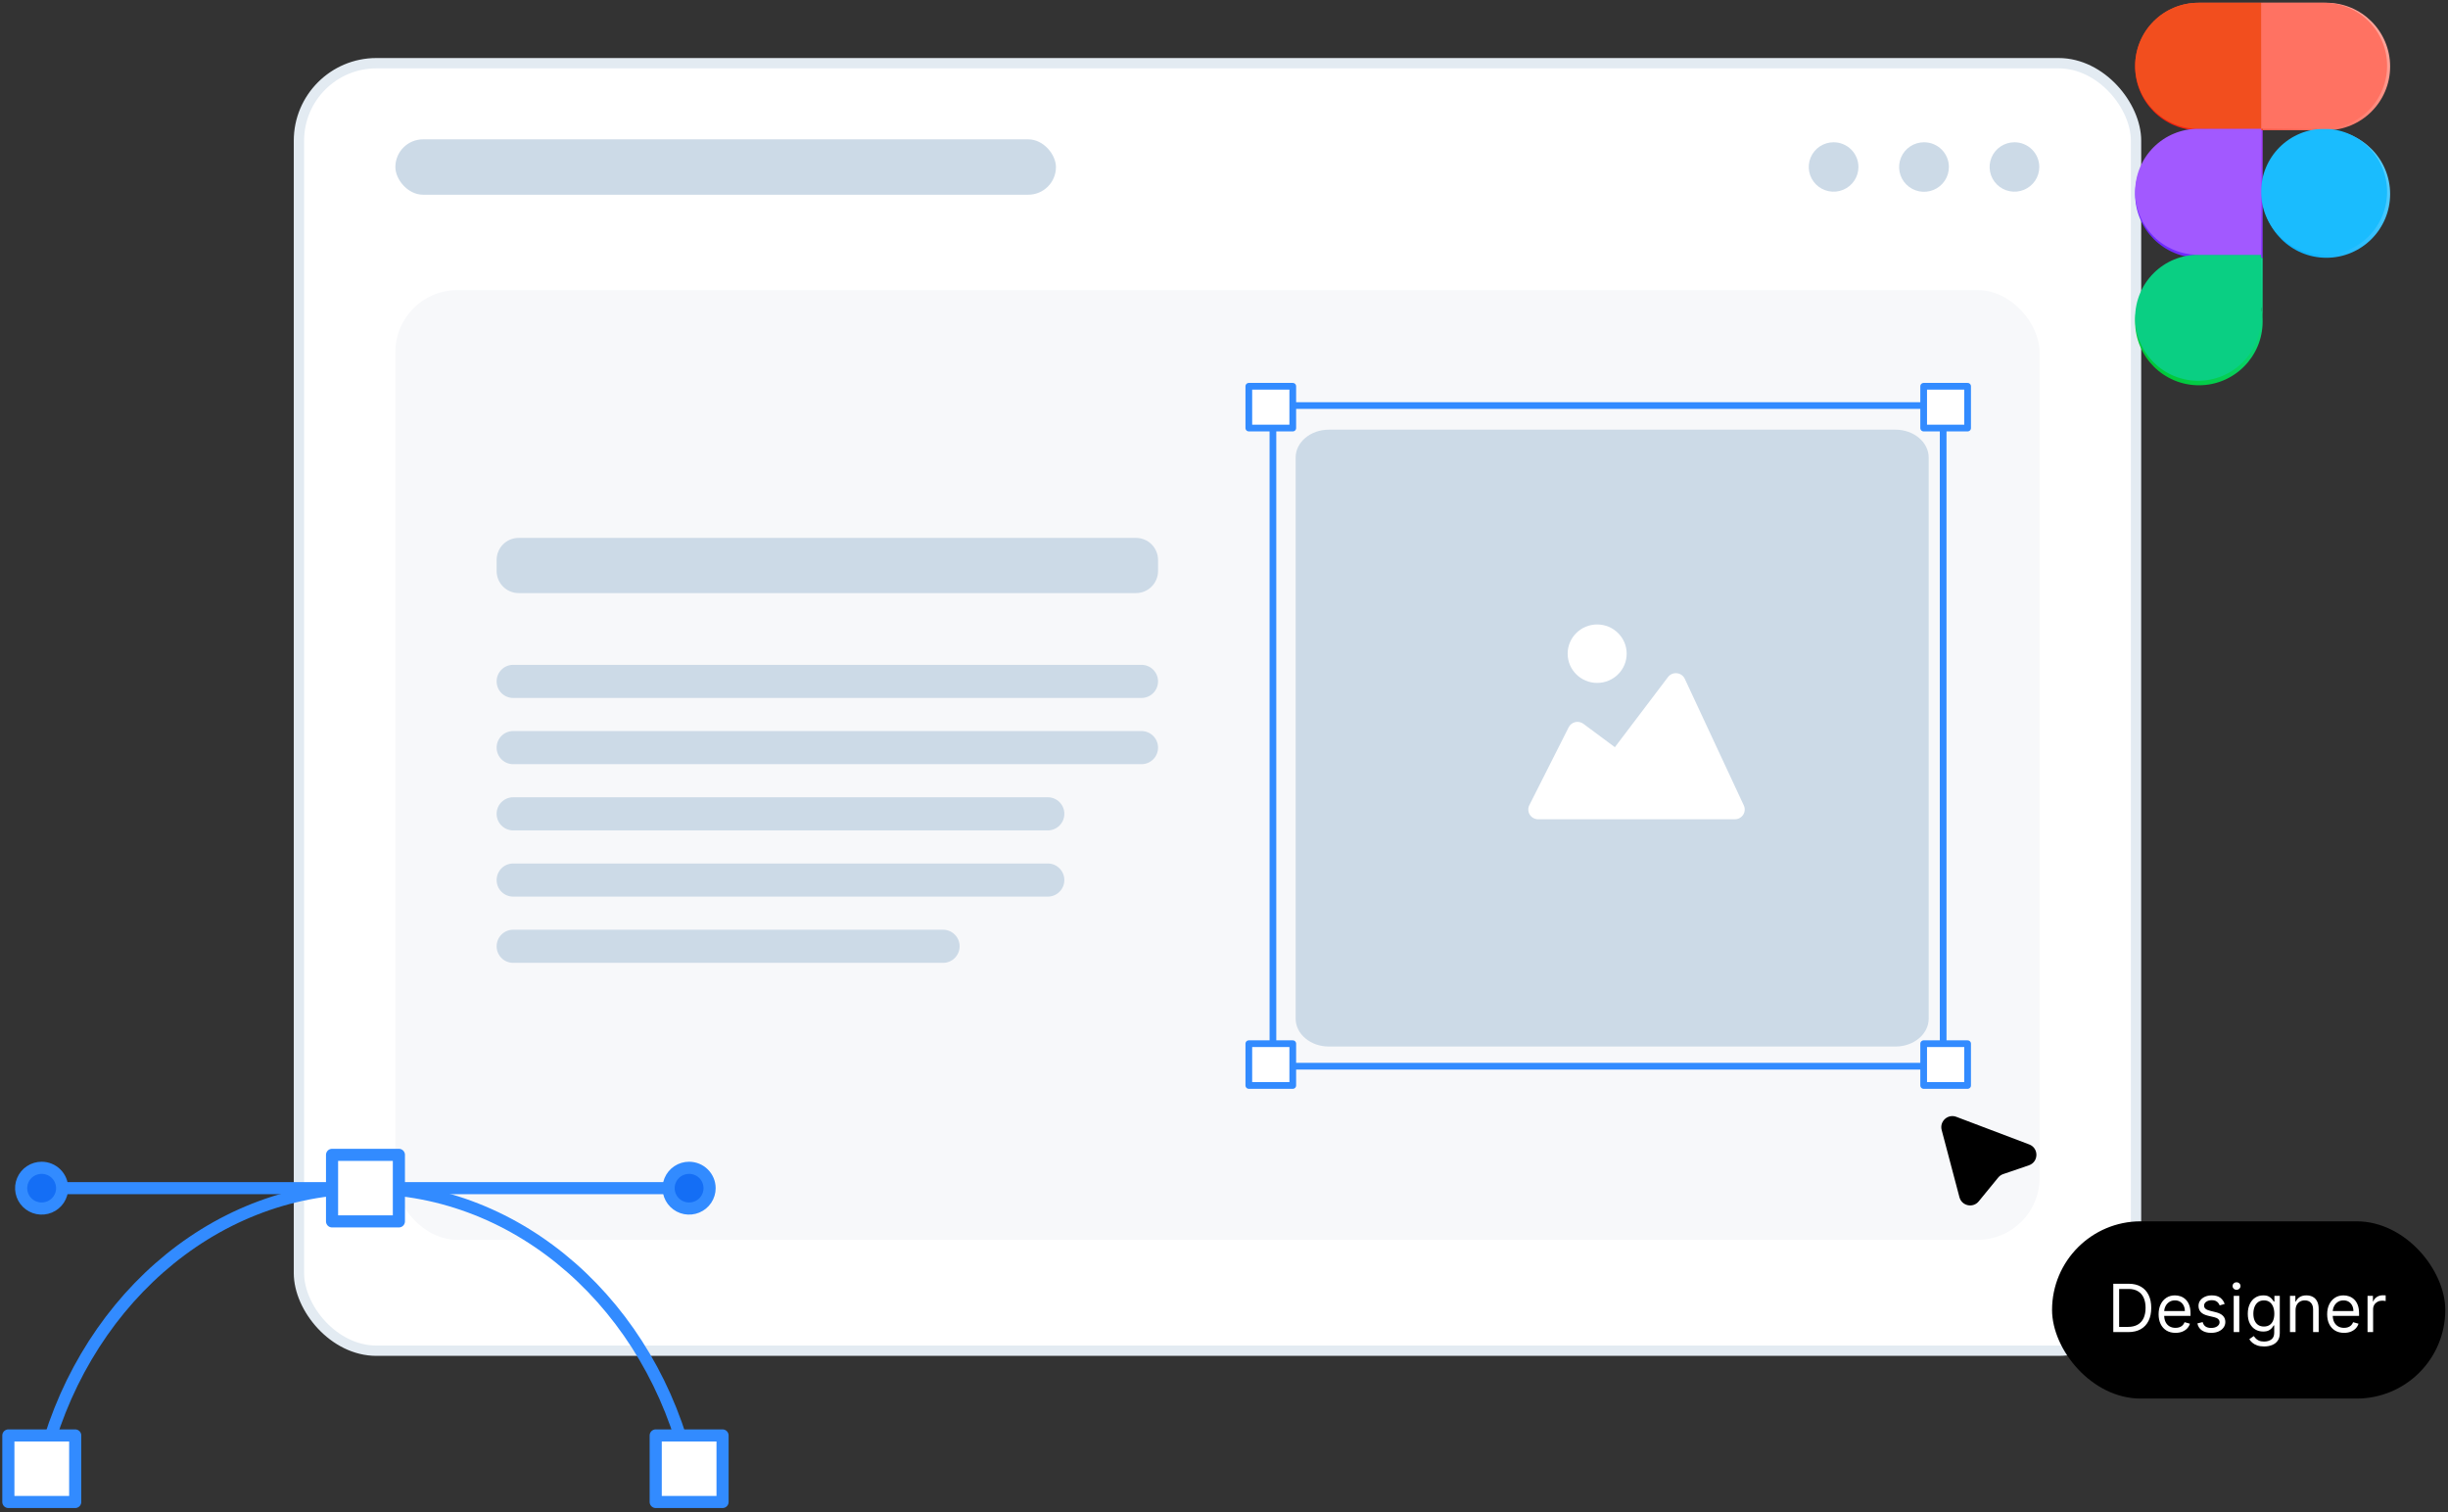 <svg width="442" height="273" viewBox="0 0 442 273" fill="none" xmlns="http://www.w3.org/2000/svg">
<rect x="0" y="0" width="442" height="273" fill="#333333" stroke="none"/>
<rect x="53.976" y="11.41" width="331.697" height="232.449" rx="13.984" fill="white" stroke="#E3EBF2" stroke-width="1.865"/>
<rect x="71.387" y="52.379" width="296.873" height="171.457" rx="11.187" fill="#F7F8FA"/>
<path d="M205.11 97.113H93.65C91.451 97.113 89.669 98.898 89.669 101.099V103.091C89.669 105.293 91.451 107.077 93.65 107.077H205.11C207.31 107.077 209.091 105.293 209.091 103.091V101.099C209.091 98.898 207.31 97.113 205.11 97.113Z" fill="#CCDAE7"/>
<path d="M206.106 120.031H92.654C91.005 120.031 89.669 121.37 89.669 123.02C89.669 124.671 91.005 126.009 92.654 126.009H206.106C207.755 126.009 209.091 124.671 209.091 123.02C209.091 121.37 207.755 120.031 206.106 120.031Z" fill="#CCDAE7"/>
<path d="M206.106 131.988H92.654C91.005 131.988 89.669 133.326 89.669 134.977C89.669 136.628 91.005 137.966 92.654 137.966H206.106C207.755 137.966 209.091 136.628 209.091 134.977C209.091 133.326 207.755 131.988 206.106 131.988Z" fill="#CCDAE7"/>
<path d="M189.188 143.941H92.654C91.005 143.941 89.669 145.28 89.669 146.931C89.669 148.582 91.005 149.92 92.654 149.92H189.188C190.837 149.92 192.173 148.582 192.173 146.931C192.173 145.28 190.837 143.941 189.188 143.941Z" fill="#CCDAE7"/>
<path d="M189.188 155.898H92.654C91.005 155.898 89.669 157.237 89.669 158.888C89.669 160.539 91.005 161.877 92.654 161.877H189.188C190.837 161.877 192.173 160.539 192.173 158.888C192.173 157.237 190.837 155.898 189.188 155.898Z" fill="#CCDAE7"/>
<path d="M170.279 167.855H92.654C91.005 167.855 89.669 169.194 89.669 170.845C89.669 172.495 91.005 173.833 92.654 173.833H170.279C171.928 173.833 173.265 172.495 173.265 170.845C173.265 169.194 171.928 167.855 170.279 167.855Z" fill="#CCDAE7"/>
<path d="M233.936 82.61C233.936 79.829 236.62 77.574 239.933 77.574H342.239C345.55 77.574 348.236 79.829 348.236 82.61V183.908C348.236 186.689 345.55 188.944 342.239 188.944H239.933C236.62 188.944 233.936 186.689 233.936 183.908V82.61Z" fill="#CCDAE7"/>
<path d="M350.848 73.219H229.835V192.49H350.848V73.219Z" stroke="#328BFF" stroke-width="1.212" stroke-linecap="round" stroke-linejoin="round"/>
<path d="M233.417 69.738H225.482V77.281H233.417V69.738Z" fill="white" stroke="#328BFF" stroke-width="1.212" stroke-linecap="round" stroke-linejoin="round"/>
<path d="M355.262 69.738H347.328V77.281H355.262V69.738Z" fill="white" stroke="#328BFF" stroke-width="1.212" stroke-linecap="round" stroke-linejoin="round"/>
<path d="M355.262 188.43H347.328V195.972H355.262V188.43Z" fill="white" stroke="#328BFF" stroke-width="1.212" stroke-linecap="round" stroke-linejoin="round"/>
<path d="M233.417 188.43H225.482V195.972H233.417V188.43Z" fill="white" stroke="#328BFF" stroke-width="1.212" stroke-linecap="round" stroke-linejoin="round"/>
<path d="M314.857 145.417L304.2 122.556C303.937 121.994 303.396 121.61 302.774 121.545C302.145 121.48 301.542 121.742 301.166 122.238L291.574 134.899L285.891 130.678C285.468 130.365 284.927 130.252 284.416 130.372C283.903 130.492 283.471 130.831 283.235 131.298L276.13 145.365C275.855 145.91 275.886 146.557 276.208 147.076C276.532 147.595 277.104 147.912 277.721 147.912H313.244C313.85 147.912 314.415 147.605 314.74 147.101C315.067 146.597 315.111 145.961 314.857 145.417Z" fill="white"/>
<path d="M288.377 123.294C291.32 123.294 293.706 120.931 293.706 118.018C293.706 115.105 291.32 112.742 288.377 112.742C285.434 112.742 283.049 115.105 283.049 118.018C283.049 120.931 285.434 123.294 288.377 123.294Z" fill="white"/>
<rect x="71.387" y="25.156" width="119.271" height="10" rx="5" fill="#CCDAE7"/>
<path d="M368.205 30.146C368.205 31.029 367.942 31.892 367.45 32.625C366.957 33.359 366.256 33.931 365.437 34.269C364.617 34.607 363.716 34.695 362.846 34.523C361.976 34.351 361.177 33.926 360.55 33.302C359.922 32.678 359.495 31.882 359.322 31.017C359.149 30.151 359.238 29.254 359.578 28.438C359.917 27.623 360.492 26.926 361.229 26.436C361.967 25.945 362.834 25.684 363.721 25.684C364.91 25.684 366.051 26.154 366.892 26.991C367.733 27.828 368.205 28.963 368.205 30.146Z" fill="#CCDAE7"/>
<path d="M351.884 30.146C351.885 31.032 351.623 31.898 351.13 32.635C350.637 33.371 349.935 33.946 349.114 34.286C348.292 34.626 347.387 34.715 346.515 34.543C345.642 34.371 344.84 33.944 344.211 33.318C343.582 32.692 343.154 31.895 342.981 31.026C342.807 30.158 342.897 29.258 343.239 28.44C343.58 27.622 344.158 26.924 344.898 26.433C345.639 25.943 346.509 25.682 347.399 25.684C348.588 25.684 349.729 26.154 350.57 26.991C351.411 27.828 351.884 28.963 351.884 30.146Z" fill="#CCDAE7"/>
<path d="M335.551 30.146C335.551 31.029 335.288 31.892 334.795 32.625C334.303 33.359 333.602 33.931 332.783 34.269C331.963 34.607 331.062 34.695 330.192 34.523C329.322 34.351 328.523 33.926 327.896 33.302C327.268 32.678 326.841 31.882 326.668 31.017C326.495 30.151 326.584 29.254 326.923 28.438C327.263 27.623 327.838 26.926 328.575 26.436C329.313 25.945 330.18 25.684 331.067 25.684C332.256 25.684 333.397 26.154 334.238 26.991C335.079 27.828 335.551 28.963 335.551 30.146Z" fill="#CCDAE7"/>
<path d="M7.537 265.154C14.308 236.017 37.909 214.496 65.978 214.496C94.047 214.496 117.649 236.017 124.42 265.154" stroke="#328BFF" stroke-width="2.189" stroke-linecap="round" stroke-linejoin="round"/>
<path d="M7.537 214.512H124.437" stroke="#328BFF" stroke-width="2.189" stroke-linecap="round" stroke-linejoin="round"/>
<path d="M72.022 208.5H59.953V220.51H72.022V208.5Z" fill="white" stroke="#328BFF" stroke-width="2.189" stroke-linecap="round" stroke-linejoin="round"/>
<path d="M13.579 259.16H1.51V271.17H13.579V259.16Z" fill="white" stroke="#328BFF" stroke-width="2.189" stroke-linecap="round" stroke-linejoin="round"/>
<path d="M130.461 259.16H118.392V271.17H130.461V259.16Z" fill="white" stroke="#328BFF" stroke-width="2.189" stroke-linecap="round" stroke-linejoin="round"/>
<path d="M124.419 210.837C125.4 210.837 126.34 211.224 127.033 211.911C127.727 212.599 128.118 213.53 128.121 214.502C128.124 215.229 127.909 215.94 127.505 216.547C127.1 217.153 126.523 217.628 125.847 217.909C125.17 218.19 124.423 218.265 123.703 218.124C122.983 217.983 122.322 217.633 121.804 217.119C121.285 216.605 120.932 215.949 120.788 215.236C120.645 214.524 120.717 213.784 120.996 213.112C121.275 212.44 121.749 211.864 122.358 211.459C122.968 211.053 123.685 210.837 124.419 210.837Z" fill="#146EF5" stroke="#328BFF" stroke-width="2.189"/>
<path d="M7.532 210.837C8.511 210.84 9.448 211.229 10.139 211.916C10.829 212.603 11.218 213.533 11.222 214.502C11.224 215.229 11.01 215.942 10.604 216.549C10.199 217.155 9.622 217.629 8.944 217.91C8.267 218.191 7.519 218.265 6.799 218.123C6.079 217.981 5.418 217.63 4.899 217.114C4.381 216.599 4.03 215.942 3.888 215.229C3.746 214.515 3.819 213.775 4.101 213.103C4.382 212.431 4.858 211.856 5.469 211.452C6.08 211.048 6.798 210.834 7.532 210.837Z" fill="#146EF5" stroke="#328BFF" stroke-width="2.189"/>
<path d="M385.51 12.01C385.51 5.653 390.663 0.5 397.02 0.5H408.53V23.52H397.02C390.663 23.52 385.51 18.367 385.51 12.01Z" fill="url(#paint0_linear_7725_3814)"/>
<path d="M385.51 35.029C385.51 28.673 390.663 23.52 397.02 23.52H408.53V46.539H397.02C390.663 46.539 385.51 41.386 385.51 35.029Z" fill="url(#paint1_linear_7725_3814)"/>
<path d="M431.551 12.01C431.551 5.653 426.398 0.5 420.041 0.5H408.531V23.52H420.041C426.398 23.52 431.551 18.367 431.551 12.01Z" fill="url(#paint2_linear_7725_3814)"/>
<circle cx="420.04" cy="35.029" r="11.51" fill="url(#paint3_linear_7725_3814)"/>
<path d="M408.53 58.049C408.53 64.406 403.376 69.559 397.02 69.559C390.663 69.559 385.51 64.406 385.51 58.049C385.51 51.692 390.663 46.539 397.02 46.539C403.376 46.539 408.53 51.692 408.53 58.049Z" fill="url(#paint4_linear_7725_3814)"/>
<path d="M397.02 46.539C403.376 46.539 408.53 51.692 408.53 58.049V46.539H397.02Z" fill="url(#paint5_linear_7725_3814)"/>
<path d="M408.256 34.624C408.256 31.607 409.454 28.714 411.587 26.581C413.72 24.448 416.613 23.25 419.63 23.25C422.646 23.25 425.539 24.448 427.672 26.581C429.805 28.714 431.004 31.607 431.004 34.624C431.004 37.64 429.805 40.533 427.672 42.666C425.539 44.799 422.646 45.998 419.63 45.998C416.613 45.998 413.72 44.799 411.587 42.666C409.454 40.533 408.256 37.64 408.256 34.624Z" fill="#1ABCFE"/>
<path d="M385.51 57.37C385.51 54.353 386.708 51.46 388.841 49.327C390.974 47.194 393.867 45.996 396.884 45.996H408.257V57.37C408.257 60.386 407.059 63.279 404.926 65.412C402.793 67.546 399.9 68.744 396.884 68.744C393.867 68.744 390.974 67.546 388.841 65.412C386.708 63.279 385.51 60.386 385.51 57.37V57.37Z" fill="#0ACF83"/>
<path d="M408.256 0.5V23.248H419.63C422.646 23.248 425.539 22.049 427.672 19.916C429.805 17.783 431.004 14.89 431.004 11.874C431.004 8.857 429.805 5.964 427.672 3.831C425.539 1.698 422.646 0.5 419.63 0.5L408.256 0.5Z" fill="#FF7262"/>
<path d="M385.51 11.874C385.51 14.89 386.708 17.783 388.841 19.916C390.974 22.049 393.867 23.248 396.884 23.248H408.257V0.5H396.884C393.867 0.5 390.974 1.698 388.841 3.831C386.708 5.964 385.51 8.857 385.51 11.874V11.874Z" fill="#F24E1E"/>
<path d="M385.51 34.624C385.51 37.64 386.708 40.533 388.841 42.666C390.974 44.799 393.867 45.998 396.884 45.998H408.257V23.25H396.884C393.867 23.25 390.974 24.448 388.841 26.581C386.708 28.714 385.51 31.607 385.51 34.624V34.624Z" fill="#A259FF"/>
<path fill-rule="evenodd" clip-rule="evenodd" d="M366.331 210.385C368.104 209.778 368.145 207.286 366.393 206.622L353.221 201.633C351.7 201.057 350.163 202.442 350.579 204.015L353.787 216.141C354.204 217.719 356.234 218.16 357.268 216.896L360.785 212.599C361.021 212.31 361.333 212.093 361.686 211.973L366.331 210.385Z" fill="black"/>
<rect x="370.51" y="220.5" width="71" height="32" rx="16" fill="black"/>
<path d="M384.26 240.5H381.567V231.773H384.379C385.226 231.773 385.95 231.947 386.552 232.297C387.155 232.643 387.616 233.142 387.937 233.793C388.258 234.44 388.419 235.216 388.419 236.119C388.419 237.028 388.257 237.811 387.933 238.467C387.609 239.121 387.138 239.624 386.518 239.976C385.899 240.325 385.146 240.5 384.26 240.5ZM382.623 239.562H384.192C384.913 239.562 385.511 239.423 385.986 239.145C386.46 238.866 386.814 238.47 387.047 237.956C387.28 237.442 387.396 236.83 387.396 236.119C387.396 235.415 387.281 234.808 387.051 234.3C386.821 233.788 386.477 233.396 386.02 233.124C385.562 232.848 384.993 232.71 384.311 232.71H382.623V239.562ZM392.8 240.636C392.169 240.636 391.625 240.497 391.167 240.219C390.713 239.938 390.362 239.545 390.115 239.043C389.871 238.537 389.748 237.949 389.748 237.278C389.748 236.608 389.871 236.017 390.115 235.506C390.362 234.991 390.706 234.591 391.146 234.304C391.589 234.014 392.106 233.869 392.697 233.869C393.038 233.869 393.375 233.926 393.707 234.04C394.04 234.153 394.342 234.338 394.615 234.594C394.888 234.847 395.105 235.182 395.267 235.599C395.429 236.017 395.51 236.531 395.51 237.142V237.568H390.464V236.699H394.487C394.487 236.33 394.413 236 394.265 235.71C394.121 235.42 393.913 235.192 393.643 235.024C393.376 234.857 393.061 234.773 392.697 234.773C392.297 234.773 391.95 234.872 391.657 235.071C391.368 235.267 391.145 235.523 390.988 235.838C390.832 236.153 390.754 236.491 390.754 236.852V237.432C390.754 237.926 390.839 238.345 391.01 238.689C391.183 239.03 391.423 239.29 391.73 239.469C392.037 239.645 392.393 239.733 392.8 239.733C393.064 239.733 393.302 239.696 393.515 239.622C393.731 239.545 393.917 239.432 394.074 239.281C394.23 239.128 394.351 238.937 394.436 238.71L395.407 238.983C395.305 239.312 395.133 239.602 394.892 239.852C394.65 240.099 394.352 240.293 393.997 240.432C393.642 240.568 393.243 240.636 392.8 240.636ZM401.676 235.42L400.773 235.676C400.716 235.526 400.632 235.379 400.521 235.237C400.413 235.092 400.265 234.973 400.078 234.879C399.89 234.786 399.65 234.739 399.358 234.739C398.957 234.739 398.623 234.831 398.356 235.016C398.092 235.197 397.96 235.429 397.96 235.71C397.96 235.96 398.051 236.158 398.233 236.303C398.415 236.447 398.699 236.568 399.085 236.665L400.057 236.903C400.642 237.045 401.078 237.263 401.365 237.555C401.652 237.845 401.795 238.219 401.795 238.676C401.795 239.051 401.687 239.386 401.471 239.682C401.258 239.977 400.96 240.21 400.577 240.381C400.193 240.551 399.747 240.636 399.238 240.636C398.571 240.636 398.018 240.491 397.581 240.202C397.143 239.912 396.866 239.489 396.75 238.932L397.704 238.693C397.795 239.045 397.967 239.31 398.22 239.486C398.476 239.662 398.809 239.75 399.221 239.75C399.69 239.75 400.062 239.651 400.338 239.452C400.616 239.25 400.756 239.009 400.756 238.727C400.756 238.5 400.676 238.31 400.517 238.156C400.358 238 400.113 237.884 399.784 237.807L398.693 237.551C398.094 237.409 397.653 237.189 397.372 236.891C397.094 236.589 396.954 236.213 396.954 235.761C396.954 235.392 397.058 235.065 397.265 234.781C397.476 234.497 397.761 234.274 398.122 234.112C398.486 233.95 398.898 233.869 399.358 233.869C400.006 233.869 400.514 234.011 400.883 234.295C401.256 234.58 401.52 234.955 401.676 235.42ZM403.309 240.5V233.955H404.315V240.5H403.309ZM403.82 232.864C403.624 232.864 403.455 232.797 403.313 232.663C403.174 232.53 403.105 232.369 403.105 232.182C403.105 231.994 403.174 231.834 403.313 231.7C403.455 231.567 403.624 231.5 403.82 231.5C404.017 231.5 404.184 231.567 404.323 231.7C404.465 231.834 404.536 231.994 404.536 232.182C404.536 232.369 404.465 232.53 404.323 232.663C404.184 232.797 404.017 232.864 403.82 232.864ZM408.799 243.091C408.313 243.091 407.895 243.028 407.546 242.903C407.197 242.781 406.905 242.619 406.672 242.418C406.442 242.219 406.259 242.006 406.123 241.778L406.924 241.216C407.015 241.335 407.13 241.472 407.269 241.625C407.408 241.781 407.599 241.916 407.84 242.03C408.084 242.146 408.404 242.205 408.799 242.205C409.327 242.205 409.763 242.077 410.107 241.821C410.451 241.565 410.623 241.165 410.623 240.619V239.29H410.537C410.464 239.409 410.358 239.557 410.222 239.733C410.089 239.906 409.895 240.061 409.643 240.197C409.393 240.331 409.055 240.398 408.628 240.398C408.1 240.398 407.626 240.273 407.205 240.023C406.787 239.773 406.456 239.409 406.212 238.932C405.971 238.455 405.85 237.875 405.85 237.193C405.85 236.523 405.968 235.939 406.204 235.442C406.439 234.942 406.768 234.555 407.188 234.283C407.608 234.007 408.094 233.869 408.645 233.869C409.072 233.869 409.41 233.94 409.66 234.082C409.912 234.222 410.106 234.381 410.239 234.56C410.376 234.736 410.481 234.881 410.555 234.994H410.657V233.955H411.628V240.688C411.628 241.25 411.501 241.707 411.245 242.06C410.992 242.415 410.651 242.675 410.222 242.839C409.796 243.007 409.322 243.091 408.799 243.091ZM408.765 239.494C409.168 239.494 409.509 239.402 409.787 239.217C410.066 239.033 410.278 238.767 410.422 238.42C410.567 238.074 410.64 237.659 410.64 237.176C410.64 236.705 410.569 236.288 410.427 235.928C410.285 235.567 410.074 235.284 409.796 235.08C409.518 234.875 409.174 234.773 408.765 234.773C408.339 234.773 407.983 234.881 407.699 235.097C407.418 235.312 407.206 235.602 407.064 235.966C406.925 236.33 406.856 236.733 406.856 237.176C406.856 237.631 406.927 238.033 407.069 238.382C407.214 238.729 407.427 239.001 407.708 239.2C407.992 239.396 408.344 239.494 408.765 239.494ZM414.475 236.562V240.5H413.469V233.955H414.441V234.977H414.526C414.68 234.645 414.912 234.378 415.225 234.176C415.537 233.972 415.941 233.869 416.435 233.869C416.878 233.869 417.266 233.96 417.599 234.142C417.931 234.321 418.189 234.594 418.374 234.96C418.559 235.324 418.651 235.784 418.651 236.341V240.5H417.645V236.409C417.645 235.895 417.512 235.494 417.245 235.207C416.978 234.918 416.611 234.773 416.145 234.773C415.824 234.773 415.537 234.842 415.285 234.982C415.035 235.121 414.837 235.324 414.692 235.591C414.547 235.858 414.475 236.182 414.475 236.562ZM423.233 240.636C422.602 240.636 422.058 240.497 421.601 240.219C421.146 239.938 420.796 239.545 420.548 239.043C420.304 238.537 420.182 237.949 420.182 237.278C420.182 236.608 420.304 236.017 420.548 235.506C420.796 234.991 421.139 234.591 421.58 234.304C422.023 234.014 422.54 233.869 423.131 233.869C423.472 233.869 423.808 233.926 424.141 234.04C424.473 234.153 424.776 234.338 425.048 234.594C425.321 234.847 425.539 235.182 425.7 235.599C425.862 236.017 425.943 236.531 425.943 237.142V237.568H420.898V236.699H424.921C424.921 236.33 424.847 236 424.699 235.71C424.554 235.42 424.347 235.192 424.077 235.024C423.81 234.857 423.494 234.773 423.131 234.773C422.73 234.773 422.384 234.872 422.091 235.071C421.801 235.267 421.578 235.523 421.422 235.838C421.266 236.153 421.188 236.491 421.188 236.852V237.432C421.188 237.926 421.273 238.345 421.443 238.689C421.617 239.03 421.857 239.29 422.164 239.469C422.47 239.645 422.827 239.733 423.233 239.733C423.497 239.733 423.736 239.696 423.949 239.622C424.165 239.545 424.351 239.432 424.507 239.281C424.664 239.128 424.784 238.937 424.869 238.71L425.841 238.983C425.739 239.312 425.567 239.602 425.325 239.852C425.084 240.099 424.786 240.293 424.431 240.432C424.075 240.568 423.676 240.636 423.233 240.636ZM427.473 240.5V233.955H428.445V234.943H428.513C428.632 234.619 428.848 234.357 429.161 234.155C429.473 233.953 429.825 233.852 430.218 233.852C430.291 233.852 430.384 233.854 430.494 233.857C430.605 233.859 430.689 233.864 430.746 233.869V234.892C430.712 234.884 430.634 234.871 430.512 234.854C430.392 234.834 430.266 234.824 430.132 234.824C429.814 234.824 429.53 234.891 429.28 235.024C429.033 235.155 428.837 235.337 428.692 235.57C428.55 235.8 428.479 236.062 428.479 236.358V240.5H427.473Z" fill="white"/>
<defs>
<linearGradient id="paint0_linear_7725_3814" x1="406.799" y1="1.712" x2="386.981" y2="20.145" gradientUnits="userSpaceOnUse">
<stop stop-color="#FF7262"/>
<stop offset="1" stop-color="#F31808"/>
</linearGradient>
<linearGradient id="paint1_linear_7725_3814" x1="406.799" y1="24.731" x2="386.981" y2="43.164" gradientUnits="userSpaceOnUse">
<stop stop-color="#A33FFF"/>
<stop offset="1" stop-color="#6A28FF"/>
</linearGradient>
<linearGradient id="paint2_linear_7725_3814" x1="429.128" y1="4.74" x2="408.531" y2="23.52" gradientUnits="userSpaceOnUse">
<stop stop-color="#FFA59B"/>
<stop offset="1" stop-color="#FE5B49"/>
</linearGradient>
<linearGradient id="paint3_linear_7725_3814" x1="428.521" y1="27.5" x2="410.78" y2="42.905" gradientUnits="userSpaceOnUse">
<stop stop-color="#57CEFF"/>
<stop offset="1" stop-color="#09B2FE"/>
</linearGradient>
<linearGradient id="paint4_linear_7725_3814" x1="408.53" y1="46.539" x2="388.539" y2="66.184" gradientUnits="userSpaceOnUse">
<stop stop-color="#11DA98"/>
<stop offset="1" stop-color="#01C939"/>
</linearGradient>
<linearGradient id="paint5_linear_7725_3814" x1="408.53" y1="46.539" x2="388.539" y2="66.184" gradientUnits="userSpaceOnUse">
<stop stop-color="#11DA98"/>
<stop offset="1" stop-color="#01C939"/>
</linearGradient>
</defs>
</svg>
